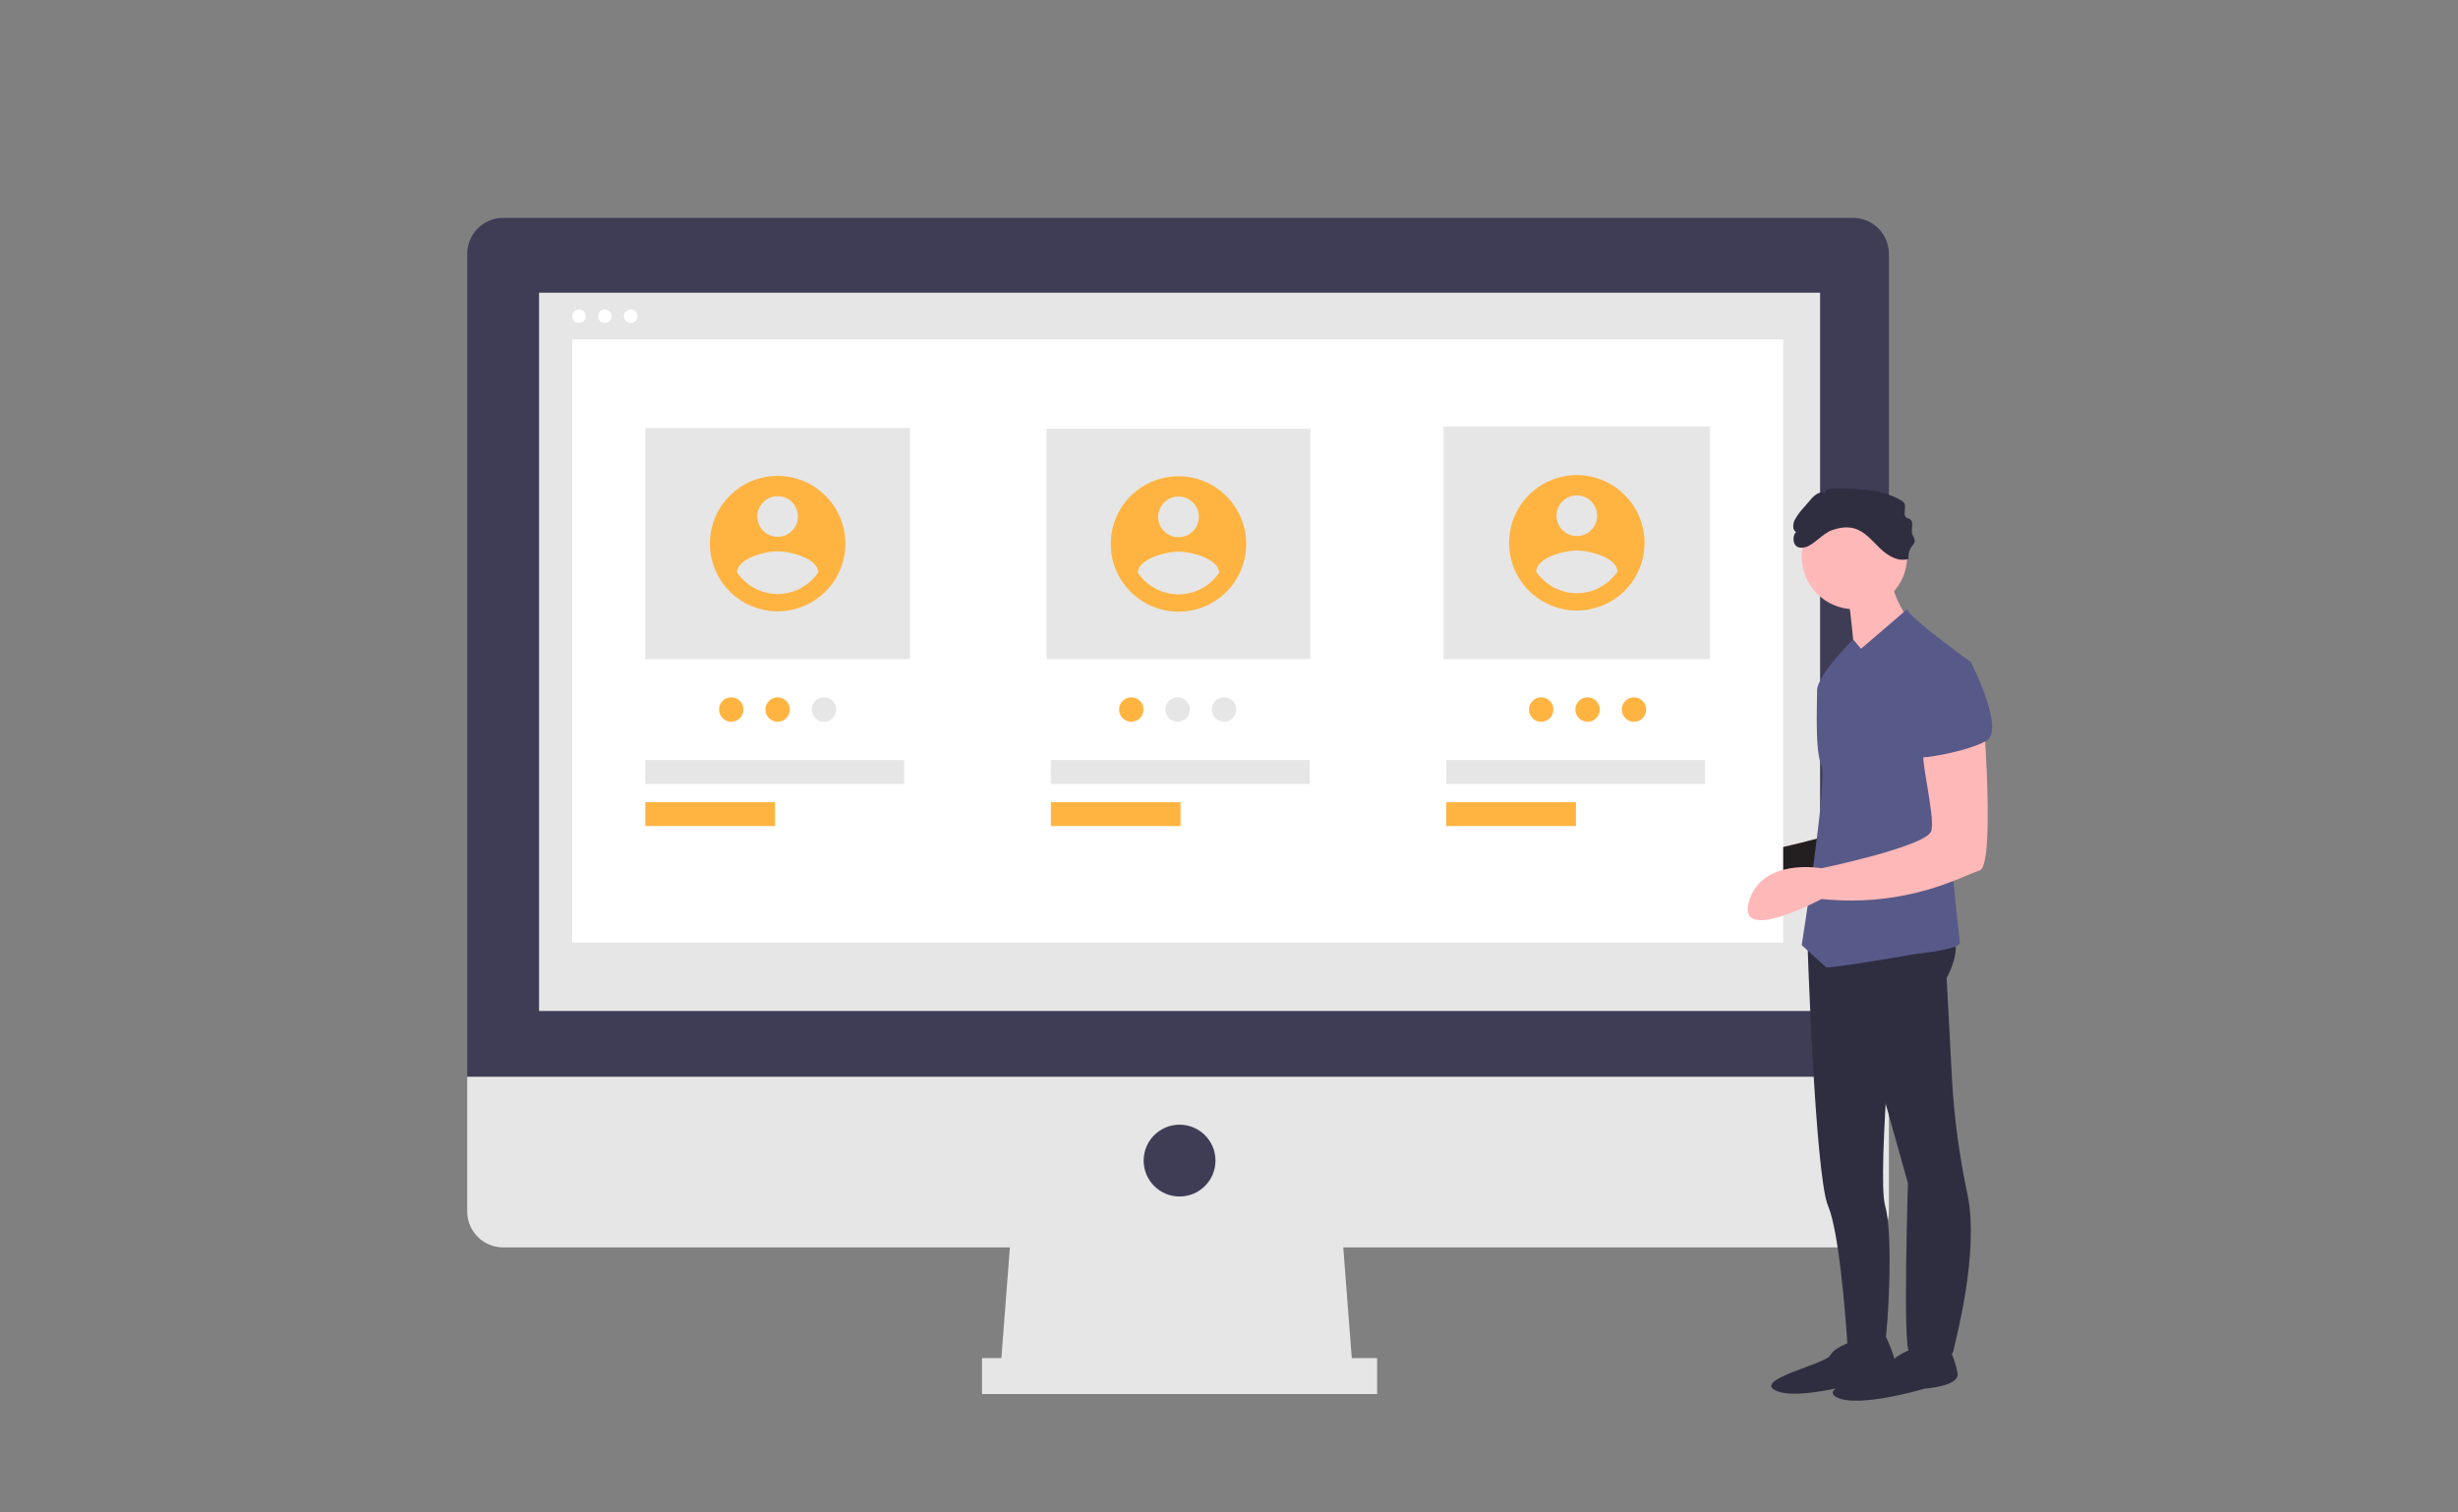 <?xml version="1.0" encoding="UTF-8"?>
<svg width="1331px" height="819px" viewBox="0 0 1331 819" xmlns="http://www.w3.org/2000/svg" xmlns:xlink="http://www.w3.org/1999/xlink" version="1.1">
 <rect x="0" y="0" width="1331" height="819" fill="#808080" stroke="none"/>
 <!-- Generated by Pixelmator Pro 2.1.5 -->
 <path id="Path" d="M732.735 745.22 L541.489 745.22 547.972 660.943 726.252 660.943 Z" fill="#e6e6e6" fill-opacity="1" stroke="none"/>
 <path id="Path-1" d="M531.765 735.496 L745.7 735.496 745.7 754.945 531.765 754.945 Z" fill="#e6e6e6" fill-opacity="1" stroke="none"/>
 <path id="Path-2" d="M1003.396 118 L272.449 118 C267.291 118 262.344 120.049 258.696 123.696 255.049 127.344 253 132.291 253 137.449 L253 583.148 1022.844 583.148 1022.844 137.449 C1022.844 132.291 1020.795 127.344 1017.148 123.696 1013.5 120.049 1008.554 118 1003.395 118 Z" fill="#3f3d56" fill-opacity="1" stroke="none"/>
 <path id="Path-3" d="M253 583.148 L253 656.081 C253 666.822 261.707 675.529 272.449 675.529 L1003.396 675.529 C1008.554 675.529 1013.5 673.48 1017.148 669.833 1020.795 666.186 1022.844 661.239 1022.844 656.081 L1022.844 583.148 Z" fill="#e6e6e6" fill-opacity="1" stroke="none"/>
 <path id="Path-4" d="M291.897 158.518 L985.568 158.518 985.568 547.492 291.897 547.492 Z" fill="#e6e6e6" fill-opacity="1" stroke="none"/>
 <path id="Path-5" d="M658.181 628.528 C658.181 639.269 649.474 647.977 638.732 647.977 627.991 647.977 619.284 639.269 619.284 628.528 619.284 617.787 627.991 609.08 638.732 609.08 649.474 609.08 658.181 617.787 658.181 628.528 Z" fill="#3f3d56" fill-opacity="1" stroke="none"/>
 <path id="Path-6" d="M317.217 171.257 C317.217 173.295 315.565 174.948 313.526 174.948 311.488 174.948 309.835 173.295 309.835 171.257 309.835 169.218 311.488 167.566 313.526 167.566 315.565 167.566 317.217 169.218 317.217 171.257 Z" fill="#ffffff" fill-opacity="1" stroke="none"/>
 <path id="Path-7" d="M331.227 171.257 C331.227 173.295 329.574 174.948 327.536 174.948 325.497 174.948 323.845 173.295 323.845 171.257 323.845 169.218 325.497 167.566 327.536 167.566 329.574 167.566 331.227 169.218 331.227 171.257 Z" fill="#ffffff" fill-opacity="1" stroke="none"/>
 <path id="Path-8" d="M345.236 171.257 C345.236 173.295 343.584 174.948 341.545 174.948 339.507 174.948 337.855 173.295 337.855 171.257 337.855 169.218 339.507 167.566 341.545 167.566 343.584 167.566 345.236 169.218 345.236 171.257 Z" fill="#ffffff" fill-opacity="1" stroke="none"/>
 <path id="Path-9" d="M1049.344 381.058 C1049.344 381.058 1055.289 458.34 1046.966 460.718 1038.644 463.096 1008.92 480.93 961.362 476.174 961.362 476.174 914.992 501.142 922.126 477.363 929.26 453.584 961.362 459.529 961.362 459.529 961.362 459.529 1018.431 447.639 1020.809 439.317 1023.187 430.994 1013.676 396.514 1017.242 395.325 1020.809 394.137 1049.344 381.058 1049.344 381.058 Z" fill="#ffb8b8" fill-opacity="1" stroke="none"/>
 <path id="Path-10" d="M1045.344 382.058 C1045.344 382.058 1051.289 459.34 1042.966 461.718 1034.644 464.096 1004.92 481.93 957.362 477.174 957.362 477.174 910.992 502.142 918.126 478.363 925.26 454.584 957.362 460.529 957.362 460.529 957.362 460.529 1014.431 448.639 1016.809 440.317 1019.187 431.994 1009.676 397.514 1013.242 396.325 1016.809 395.137 1045.344 382.058 1045.344 382.058 Z" fill="#231f20" fill-opacity="1" stroke="none"/>
 <path id="Path-11" d="M978.585 506.379 C978.585 506.379 982.763 636.449 989.896 653.094 995.839 666.959 999.306 712.172 1000.299 726.889 1000.497 729.84 1000.597 731.565 1000.597 731.565 1000.597 731.565 1019.62 731.565 1020.809 726.809 1021.998 722.053 1025.565 669.74 1020.809 653.094 1016.053 636.449 1027.585 513.38 1027.585 513.38 Z" fill="#2f2e41" fill-opacity="1" stroke="none"/>
 <path id="Path-12" d="M1005.353 725.62 C1005.353 725.62 993.463 729.187 991.085 733.943 988.708 738.699 949.472 747.021 961.362 752.966 973.251 758.911 1008.92 748.21 1008.92 748.21 1008.92 748.21 1027.943 747.021 1026.754 739.888 1025.565 732.754 1021.235 723.964 1021.235 723.964 Z" fill="#2f2e41" fill-opacity="1" stroke="none"/>
 <path id="Path-13" d="M1038.644 729.421 C1038.644 729.421 1026.754 732.988 1024.376 737.744 1021.998 742.5 982.763 750.822 994.652 756.767 1006.542 762.712 1042.21 752.011 1042.21 752.011 1042.21 752.011 1061.234 750.822 1060.045 743.688 1058.856 736.555 1054.526 727.765 1054.526 727.765 Z" fill="#2f2e41" fill-opacity="1" stroke="none"/>
 <path id="Path-14" d="M988.708 513.032 L1005.353 541.567 1033.133 640.777 C1033.133 640.777 1030.321 731.799 1033.888 731.799 1037.455 731.799 1056.478 737.744 1057.667 731.799 1058.671 726.777 1071.988 678.674 1065.35 646.656 1061.032 626.42 1058.255 605.886 1057.042 585.23 L1054.1 529.677 C1054.1 529.677 1065.989 508.276 1052.911 504.709 1039.833 501.142 988.708 513.032 988.708 513.032 Z" fill="#2f2e41" fill-opacity="1" stroke="none"/>
 <path id="Path-15" d="M1032.699 301.398 C1032.699 317.158 1019.923 329.933 1004.164 329.933 988.405 329.933 975.629 317.158 975.629 301.398 975.629 285.639 988.405 272.863 1004.164 272.863 1019.923 272.863 1032.699 285.639 1032.699 301.398 Z" fill="#ffb8b8" fill-opacity="1" stroke="none"/>
 <path id="Path-16" d="M1000.597 320.421 C1000.597 320.421 1005.353 358.468 1004.164 360.846 1002.975 363.224 1032.699 334.689 1032.699 334.689 1032.699 334.689 1021.998 318.043 1024.376 309.721 Z" fill="#ffb8b8" fill-opacity="1" stroke="none"/>
 <path id="Path-17" d="M1067.178 358.468 C1067.178 358.468 1033.888 334.689 1032.699 329.933 L1007.731 351.334 1003.488 346.284 C1003.488 346.284 983.952 365.602 983.952 373.924 983.952 382.247 982.763 407.215 986.33 414.349 989.897 421.482 975.629 511.843 975.629 511.843 975.629 511.843 987.519 522.543 988.708 523.732 989.896 524.921 1037.455 516.599 1037.455 516.599 1037.455 516.599 1061.234 514.221 1061.234 510.654 1061.234 507.087 1054.1 453.584 1056.478 439.317 1058.856 425.049 1067.178 358.468 1067.178 358.468 Z" fill="#575a89" fill-opacity="1" stroke="none"/>
 <path id="Path-18" d="M991.975 287.144 C995.876 285.755 1000.179 285.043 1004.156 286.193 1009.784 287.822 1013.683 292.756 1017.887 296.837 1022.092 300.918 1027.989 304.535 1033.525 302.616 1033.191 300.216 1033.821 297.782 1035.276 295.845 1035.999 295.123 1036.533 294.234 1036.831 293.257 1037.068 291.728 1035.783 290.41 1035.397 288.912 1034.722 286.288 1036.573 282.695 1034.297 281.224 1033.696 280.835 1032.936 280.747 1032.349 280.337 1030.048 278.729 1032.603 274.728 1031.082 272.369 1030.626 271.76 1030.034 271.266 1029.353 270.927 1018.32 264.489 1004.828 264.471 992.056 264.634 990.278 264.656 987.802 265.539 988.304 267.245 985.89 265.513 982.729 267.946 980.783 270.191 L976.801 274.788 C974.93 276.786 973.297 278.996 971.934 281.371 970.718 283.697 970.449 287.274 972.87 288.288 971.07 287.534 968.887 298.195 977.185 296.441 982.006 295.422 986.732 289.01 991.975 287.144 Z" fill="#2f2e41" fill-opacity="1" stroke="none"/>
 <path id="Path-19" d="M309.835 183.798 L965.575 183.798 965.575 510.472 309.835 510.472 Z" fill="#ffffff" fill-opacity="1" stroke="none"/>
 <path id="Path-20" d="M349.424 231.806 L492.745 231.806 492.745 356.982 349.424 356.982 Z" fill="#e6e6e6" fill-opacity="1" stroke="none"/>
 <path id="Path-21" d="M566.698 232.182 L709.588 232.182 709.588 356.982 566.698 356.982 Z" fill="#e6e6e6" fill-opacity="1" stroke="none"/>
 <path id="Path-22" d="M781.695 230.958 L925.986 230.958 925.986 356.982 781.695 356.982 Z" fill="#e6e6e6" fill-opacity="1" stroke="none"/>
 <path id="Path-23" d="M349.424 411.621 L489.601 411.621 489.601 424.57 349.424 424.57 Z" fill="#e6e6e6" fill-opacity="1" stroke="none"/>
 <path id="Path-24" d="M349.424 434.418 L419.657 434.418 419.657 447.367 349.424 447.367 Z" fill="#ffb442" fill-opacity="1" stroke="none"/>
 <path id="Path-25" d="M569.034 411.621 L709.211 411.621 709.211 424.57 569.034 424.57 Z" fill="#e6e6e6" fill-opacity="1" stroke="none"/>
 <path id="Path-26" d="M569.034 434.418 L639.266 434.418 639.266 447.367 569.034 447.367 Z" fill="#ffb442" fill-opacity="1" stroke="none"/>
 <path id="Path-27" d="M783.154 411.621 L923.33 411.621 923.33 424.57 783.154 424.57 Z" fill="#e6e6e6" fill-opacity="1" stroke="none"/>
 <path id="Path-28" d="M783.154 434.418 L853.386 434.418 853.386 447.367 783.154 447.367 Z" fill="#ffb442" fill-opacity="1" stroke="none"/>
 <path id="Path-29" d="M619.205 384.258 C619.205 387.913 616.242 390.876 612.587 390.876 608.932 390.876 605.97 387.913 605.97 384.258 605.97 380.604 608.932 377.641 612.587 377.641 616.242 377.641 619.205 380.604 619.205 384.258 Z" fill="#ffb442" fill-opacity="1" stroke="none"/>
 <path id="Path-30" d="M644.323 384.258 C644.323 387.913 641.36 390.876 637.705 390.876 634.051 390.876 631.088 387.913 631.088 384.258 631.088 380.604 634.051 377.641 637.705 377.641 641.36 377.641 644.323 380.604 644.323 384.258 Z" fill="#e6e6e6" fill-opacity="1" stroke="none"/>
 <path id="Path-31" d="M669.441 384.258 C669.441 387.913 666.478 390.876 662.824 390.876 659.169 390.876 656.206 387.913 656.206 384.258 656.206 380.604 659.169 377.641 662.824 377.641 666.478 377.641 669.441 380.604 669.441 384.258 Z" fill="#e6e6e6" fill-opacity="1" stroke="none"/>
 <path id="Path-32" d="M402.584 384.258 C402.584 387.913 399.621 390.876 395.966 390.876 392.312 390.876 389.349 387.913 389.349 384.258 389.349 380.604 392.312 377.641 395.966 377.641 399.621 377.641 402.584 380.604 402.584 384.258 Z" fill="#ffb442" fill-opacity="1" stroke="none"/>
 <path id="Path-33" d="M427.702 384.258 C427.702 387.913 424.739 390.876 421.085 390.876 417.43 390.876 414.467 387.913 414.467 384.258 414.467 380.604 417.43 377.641 421.085 377.641 424.739 377.641 427.702 380.604 427.702 384.258 Z" fill="#ffb442" fill-opacity="1" stroke="none"/>
 <path id="Path-34" d="M452.82 384.258 C452.82 387.913 449.858 390.876 446.203 390.876 442.548 390.876 439.585 387.913 439.585 384.258 439.585 380.604 442.548 377.641 446.203 377.641 449.858 377.641 452.82 380.604 452.82 384.258 Z" fill="#e6e6e6" fill-opacity="1" stroke="none"/>
 <path id="Path-35" d="M841.167 384.258 C841.167 387.913 838.205 390.876 834.55 390.876 830.895 390.876 827.932 387.913 827.932 384.258 827.932 380.604 830.895 377.641 834.55 377.641 838.205 377.641 841.167 380.604 841.167 384.258 Z" fill="#ffb442" fill-opacity="1" stroke="none"/>
 <path id="Path-36" d="M866.286 384.258 C866.286 387.913 863.323 390.876 859.668 390.876 856.013 390.876 853.051 387.913 853.051 384.258 853.051 380.604 856.013 377.641 859.668 377.641 863.323 377.641 866.286 380.604 866.286 384.258 Z" fill="#ffb442" fill-opacity="1" stroke="none"/>
 <path id="Path-37" d="M891.404 384.258 C891.404 387.913 888.441 390.876 884.786 390.876 881.132 390.876 878.169 387.913 878.169 384.258 878.169 380.604 881.132 377.641 884.786 377.641 888.441 377.641 891.404 380.604 891.404 384.258 Z" fill="#ffb442" fill-opacity="1" stroke="none"/>
 <path id="Path-38" d="M853.841 257.284 C839.003 257.284 825.625 266.222 819.947 279.931 814.269 293.639 817.408 309.419 827.9 319.911 838.392 330.403 854.171 333.542 867.88 327.863 881.589 322.185 890.527 308.808 890.527 293.97 890.468 273.734 874.078 257.343 853.841 257.284 Z M853.841 268.29 C859.919 268.29 864.847 273.217 864.847 279.295 864.847 285.374 859.919 290.301 853.841 290.301 847.762 290.301 842.835 285.374 842.835 279.295 842.855 273.226 847.771 268.31 853.841 268.29 Z M853.841 321.273 C845.014 321.233 836.776 316.836 831.829 309.526 832.005 302.189 846.504 298.15 853.841 298.15 861.178 298.15 875.676 302.189 875.852 309.526 870.9 316.831 862.666 321.225 853.841 321.273 Z" fill="#ffb442" fill-opacity="1" stroke="none"/>
 <path id="Path-39" d="M638.143 257.896 C623.305 257.896 609.928 266.834 604.25 280.543 598.571 294.251 601.71 310.031 612.202 320.523 622.694 331.015 638.474 334.154 652.182 328.476 665.891 322.797 674.829 309.42 674.829 294.582 674.77 274.346 658.38 257.956 638.144 257.896 Z M638.143 268.902 C644.222 268.902 649.149 273.829 649.149 279.908 649.149 285.986 644.222 290.913 638.143 290.913 632.065 290.913 627.137 285.986 627.137 279.908 627.158 273.838 632.073 268.922 638.143 268.902 Z M638.143 321.885 C629.316 321.845 621.079 317.449 616.131 310.138 616.308 302.801 630.806 298.762 638.143 298.762 645.48 298.762 659.979 302.801 660.155 310.138 655.202 317.443 646.968 321.837 638.143 321.885 Z" fill="#ffb442" fill-opacity="1" stroke="none"/>
 <path id="Path-40" d="M421.085 257.708 C406.246 257.708 392.869 266.646 387.191 280.355 381.513 294.063 384.651 309.843 395.144 320.335 405.636 330.827 421.415 333.966 435.124 328.287 448.833 322.609 457.771 309.232 457.771 294.394 457.712 274.158 441.322 257.767 421.085 257.708 Z M421.085 268.713 C425.536 268.713 429.549 271.395 431.253 275.508 432.956 279.62 432.015 284.354 428.867 287.502 425.719 290.649 420.986 291.591 416.873 289.887 412.76 288.184 410.079 284.171 410.079 279.719 410.099 273.649 415.015 268.734 421.085 268.714 Z M421.085 321.697 C412.258 321.656 404.02 317.26 399.073 309.95 399.249 302.613 413.747 298.574 421.085 298.574 428.422 298.574 442.92 302.613 443.096 309.95 438.144 317.254 429.91 321.649 421.085 321.697 Z" fill="#ffb442" fill-opacity="1" stroke="none"/>
 <path id="Path-41" d="M1074.312 391.759 C1074.312 391.759 1080.257 469.04 1071.934 471.418 1063.611 473.796 1033.888 491.631 986.33 486.875 986.33 486.875 939.96 511.843 947.094 488.064 954.228 464.285 986.33 470.229 986.33 470.229 986.33 470.229 1043.399 458.34 1045.777 450.017 1048.155 441.695 1038.643 407.215 1042.21 406.026 1045.777 404.837 1074.312 391.759 1074.312 391.759 Z" fill="#ffb8b8" fill-opacity="1" stroke="none"/>
 <path id="Path-42" d="M1048.155 360.846 L1067.178 358.468 C1067.178 358.468 1086.202 395.325 1075.501 401.27 1064.801 407.215 1037.455 411.971 1037.455 409.593 1037.455 407.215 1048.155 360.846 1048.155 360.846 Z" fill="#575a89" fill-opacity="1" stroke="none"/>
</svg>
